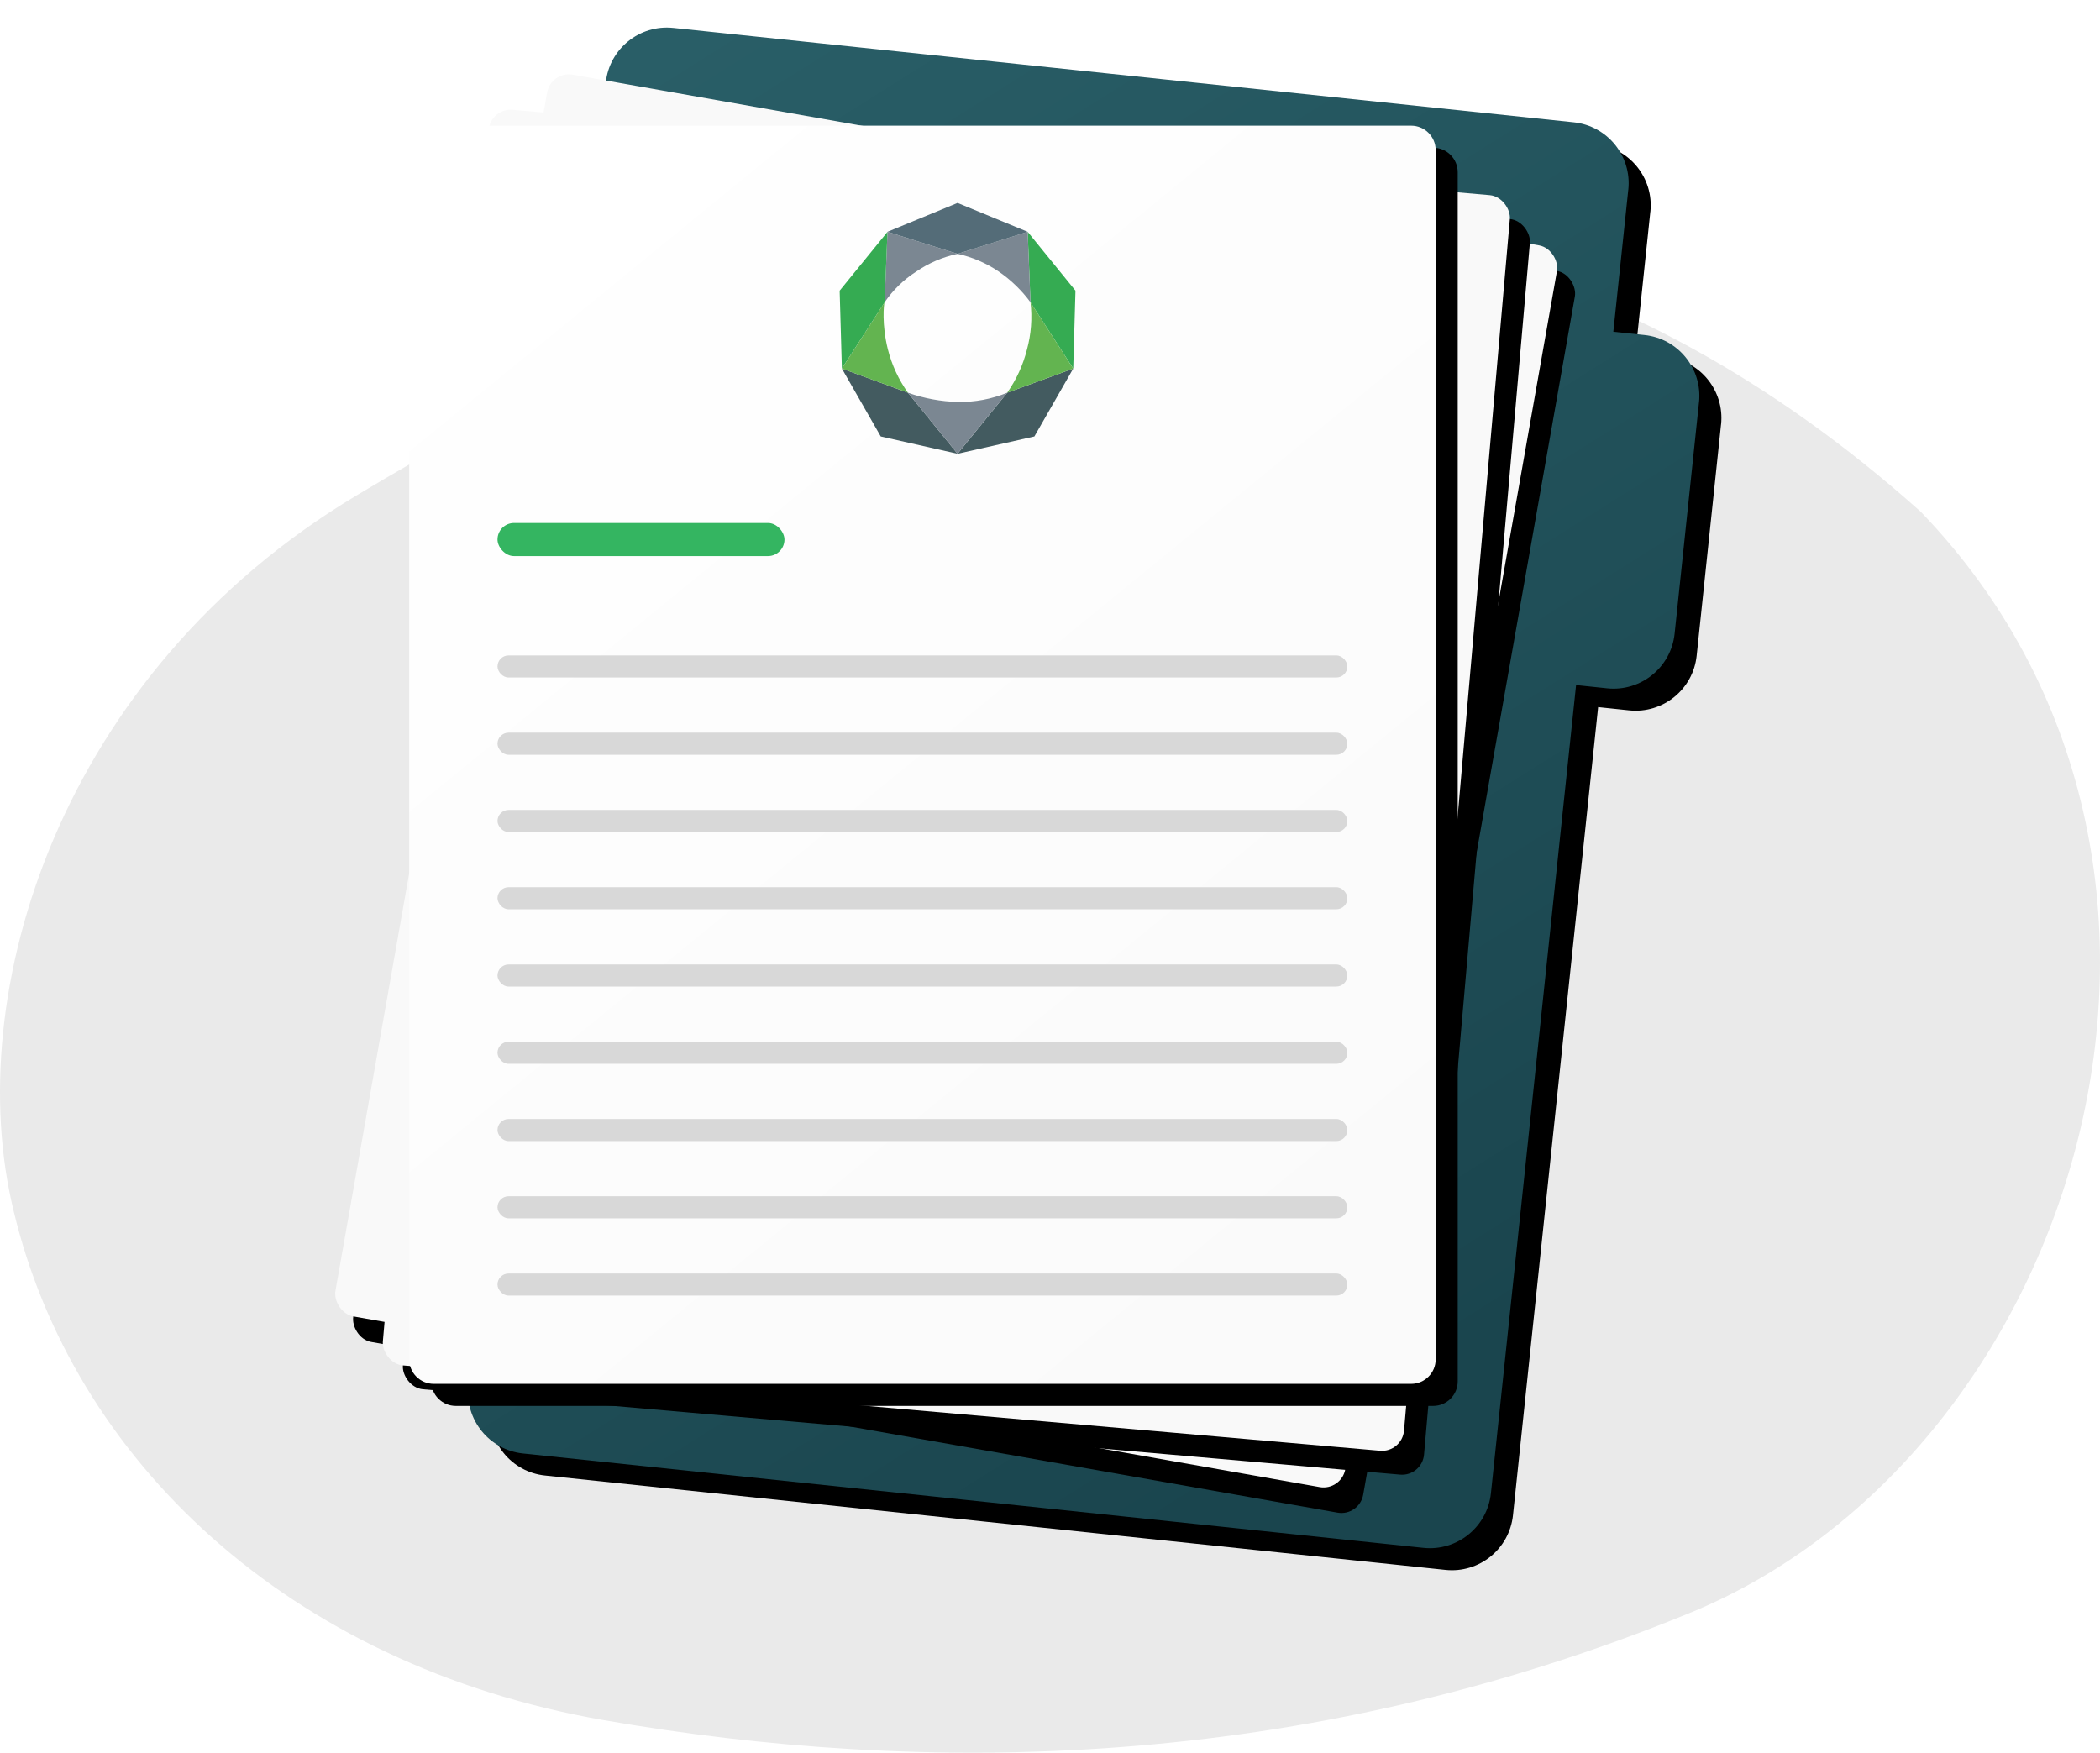 <svg height="318" viewBox="0 0 381 318" width="381" xmlns="http://www.w3.org/2000/svg" xmlns:xlink="http://www.w3.org/1999/xlink"><defs><linearGradient id="a" x1="19.474%" x2="67.606%" y1="0%" y2="93.653%"><stop offset="0" stop-color="#295e67"/><stop offset="1" stop-color="#1a454e"/></linearGradient><path id="b" d="m62.137.06 163.385 17.128c6.111.635 10.546 6.108 9.905 12.218-0.0.002-0.0.004-.007.005l-2.717 25.777 5.645.592c6.111.635 10.546 6.108 9.905 12.218-0.0.002-0.0.004-.007.005l-4.424 41.983c-.65 6.107-6.121 10.538-12.23 9.904l-5.645-.592-15.451 146.638c-.65 6.107-6.121 10.538-12.23 9.904l-163.385-17.128c-6.111-.635-10.546-6.108-9.905-12.218 0-.002 0-.004.007-.005l24.924-236.524c.65-6.107 6.121-10.538 12.23-9.904z"/><filter id="c" height="111.2%" width="113.9%" x="-5.1%" y="-4.2%"><feOffset dx="4" dy="4" in="SourceAlpha" result="shadowOffsetOuter1"/><feGaussianBlur in="shadowOffsetOuter1" result="shadowBlurOuter1" stdDeviation="4.5"/><feColorMatrix in="shadowBlurOuter1" type="matrix" values="0 0 0 0 0.098   0 0 0 0 0.216   0 0 0 0 0.239  0 0 0 0.1 0"/></filter><rect id="d" height="228.73" rx="4.005" width="186.01" x="18.69" y="22.25"/><filter id="e" height="113.6%" width="116.7%" x="-6.2%" y="-5%"><feOffset dx="4" dy="4" in="SourceAlpha" result="shadowOffsetOuter1"/><feGaussianBlur in="shadowOffsetOuter1" result="shadowBlurOuter1" stdDeviation="4.5"/><feColorMatrix in="shadowBlurOuter1" type="matrix" values="0 0 0 0 0.098   0 0 0 0 0.216   0 0 0 0 0.239  0 0 0 0.1 0"/></filter><rect id="f" height="228.73" rx="4.005" width="186.01" x="18.69" y="22.25"/><filter id="g" height="113.6%" width="116.7%" x="-6.2%" y="-5%"><feOffset dx="4" dy="4" in="SourceAlpha" result="shadowOffsetOuter1"/><feGaussianBlur in="shadowOffsetOuter1" result="shadowBlurOuter1" stdDeviation="4.5"/><feColorMatrix in="shadowBlurOuter1" type="matrix" values="0 0 0 0 0.098   0 0 0 0 0.216   0 0 0 0 0.239  0 0 0 0.1 0"/></filter><linearGradient id="h" x1="16.724%" x2="83.172%" y1="0%" y2="99.844%"><stop offset="0" stop-color="#fff"/><stop offset="1" stop-color="#fafafa"/></linearGradient><path id="i" d="m4.45 0h150.528 26.805c2.458 0 4.45 1.992 4.45 4.45v219.385c0 2.458-1.992 4.45-4.45 4.45h-177.332c-2.458 0-4.45-1.992-4.45-4.45v-219.385c0-2.458 1.992-4.45 4.45-4.45z"/><filter id="j" height="113.6%" width="116.6%" x="-6.2%" y="-5%"><feOffset dx="4" dy="4" in="SourceAlpha" result="shadowOffsetOuter1"/><feGaussianBlur in="shadowOffsetOuter1" result="shadowBlurOuter1" stdDeviation="4.5"/><feColorMatrix in="shadowBlurOuter1" type="matrix" values="0 0 0 0 0.098   0 0 0 0 0.216   0 0 0 0 0.239  0 0 0 0.1 0"/></filter></defs><g fill="none" fill-rule="evenodd" transform="translate(0 5)"><path d="m109.667 307.119c-57.589-9.995-96.526-47.557-107.202-92.446-9.597-39.421 8.347-97.529 62.271-129.812 53.924-32.282 173.767-95.39 283.738 2.988 61.728 64.102 28.815 170.913-41.998 199.845s-139.22 29.42-196.809 19.425z" fill="#eaeaea"/><g transform="translate(60)"><use fill="#000" filter="url(#c)" xlink:href="#b"/><use fill="url(#a)" fill-rule="evenodd" xlink:href="#b"/><g transform="matrix(.985 .174 -.174 .985 25.42 -17.32)"><use fill="#000" filter="url(#e)" xlink:href="#d"/><use fill="#f9f9f9" fill-rule="evenodd" xlink:href="#d"/></g><g transform="matrix(.996 .087 -.087 .996 12.332 -9.215)"><use fill="#000" filter="url(#g)" xlink:href="#f"/><use fill="#f9f9f9" fill-rule="evenodd" xlink:href="#f"/></g><g transform="translate(14.24 17.8)"><use fill="#000" filter="url(#j)" xlink:href="#i"/><use fill="url(#h)" fill-rule="evenodd" xlink:href="#i"/></g><rect fill="#34b561" height="6.008" rx="3.004" width="52.065" x="30.26" y="89.89"/><g fill="#d8d8d8"><rect height="4.005" rx="2.002" width="154.192" x="30.26" y="113.92"/><rect height="4.005" rx="2.002" width="154.192" x="30.26" y="155.972"/><rect height="4.005" rx="2.002" width="154.192" x="30.26" y="198.025"/><rect height="4.005" rx="2.002" width="154.192" x="30.26" y="127.937"/><rect height="4.005" rx="2.002" width="154.192" x="30.26" y="169.99"/><rect height="4.005" rx="2.002" width="154.192" x="30.26" y="212.042"/><rect height="4.005" rx="2.002" width="154.192" x="30.26" y="141.955"/><rect height="4.005" rx="2.002" width="154.192" x="30.26" y="184.007"/><rect height="4.005" rx="2.002" width="154.192" x="30.26" y="226.06"/></g><g fill-rule="nonzero" transform="translate(92.337 31.817)"><path d="m13.891 12.457c2.266-1.554 4.815-2.647 7.502-3.217l-12.717-4.002-.518 12.793c1.513-2.228 3.463-4.124 5.733-5.573" fill="#7b8792"/><path d="m7.456 42.373 13.929 3.141-8.996-11.077-11.985-4.384z" fill="#435b60"/><path d="m21.392 45.514 13.936-3.141 7.052-12.32-11.985 4.384z" fill="#435b60"/><path d="m8.157 18.038.518-12.785-8.676 10.666.404 14.135z" fill="#35ab52"/><path d="m34.109 5.238.518 12.8 7.753 12.015.404-14.135z" fill="#35ab52"/><path d="m8.752 26.584c-1.128-4.437-.755-8.287-.595-8.554l-7.753 12.023 11.985 4.384c-1.69-2.369-2.923-5.032-3.637-7.853" fill="#63b450"/><path d="m34.627 18.03c.336 2.866.119 5.77-.64 8.554-.706 2.815-1.923 5.477-3.591 7.853l11.977-4.384z" fill="#63b450"/><path d="m28.871 12.457c2.217 1.522 4.163 3.406 5.756 5.573l-.518-12.793-12.717 4.002c2.675.586 5.214 1.678 7.479 3.217" fill="#7b8792"/><path d="m34.109 5.238-12.717-5.238-12.717 5.238 12.724 4.002z" fill="#546c78"/><path d="m21.476 36.114c-3.099-.077-6.166-.643-9.088-1.677l8.996 11.077 9.011-11.077c-2.829 1.156-5.864 1.727-8.92 1.677" fill="#7b8792"/></g></g></g></svg>